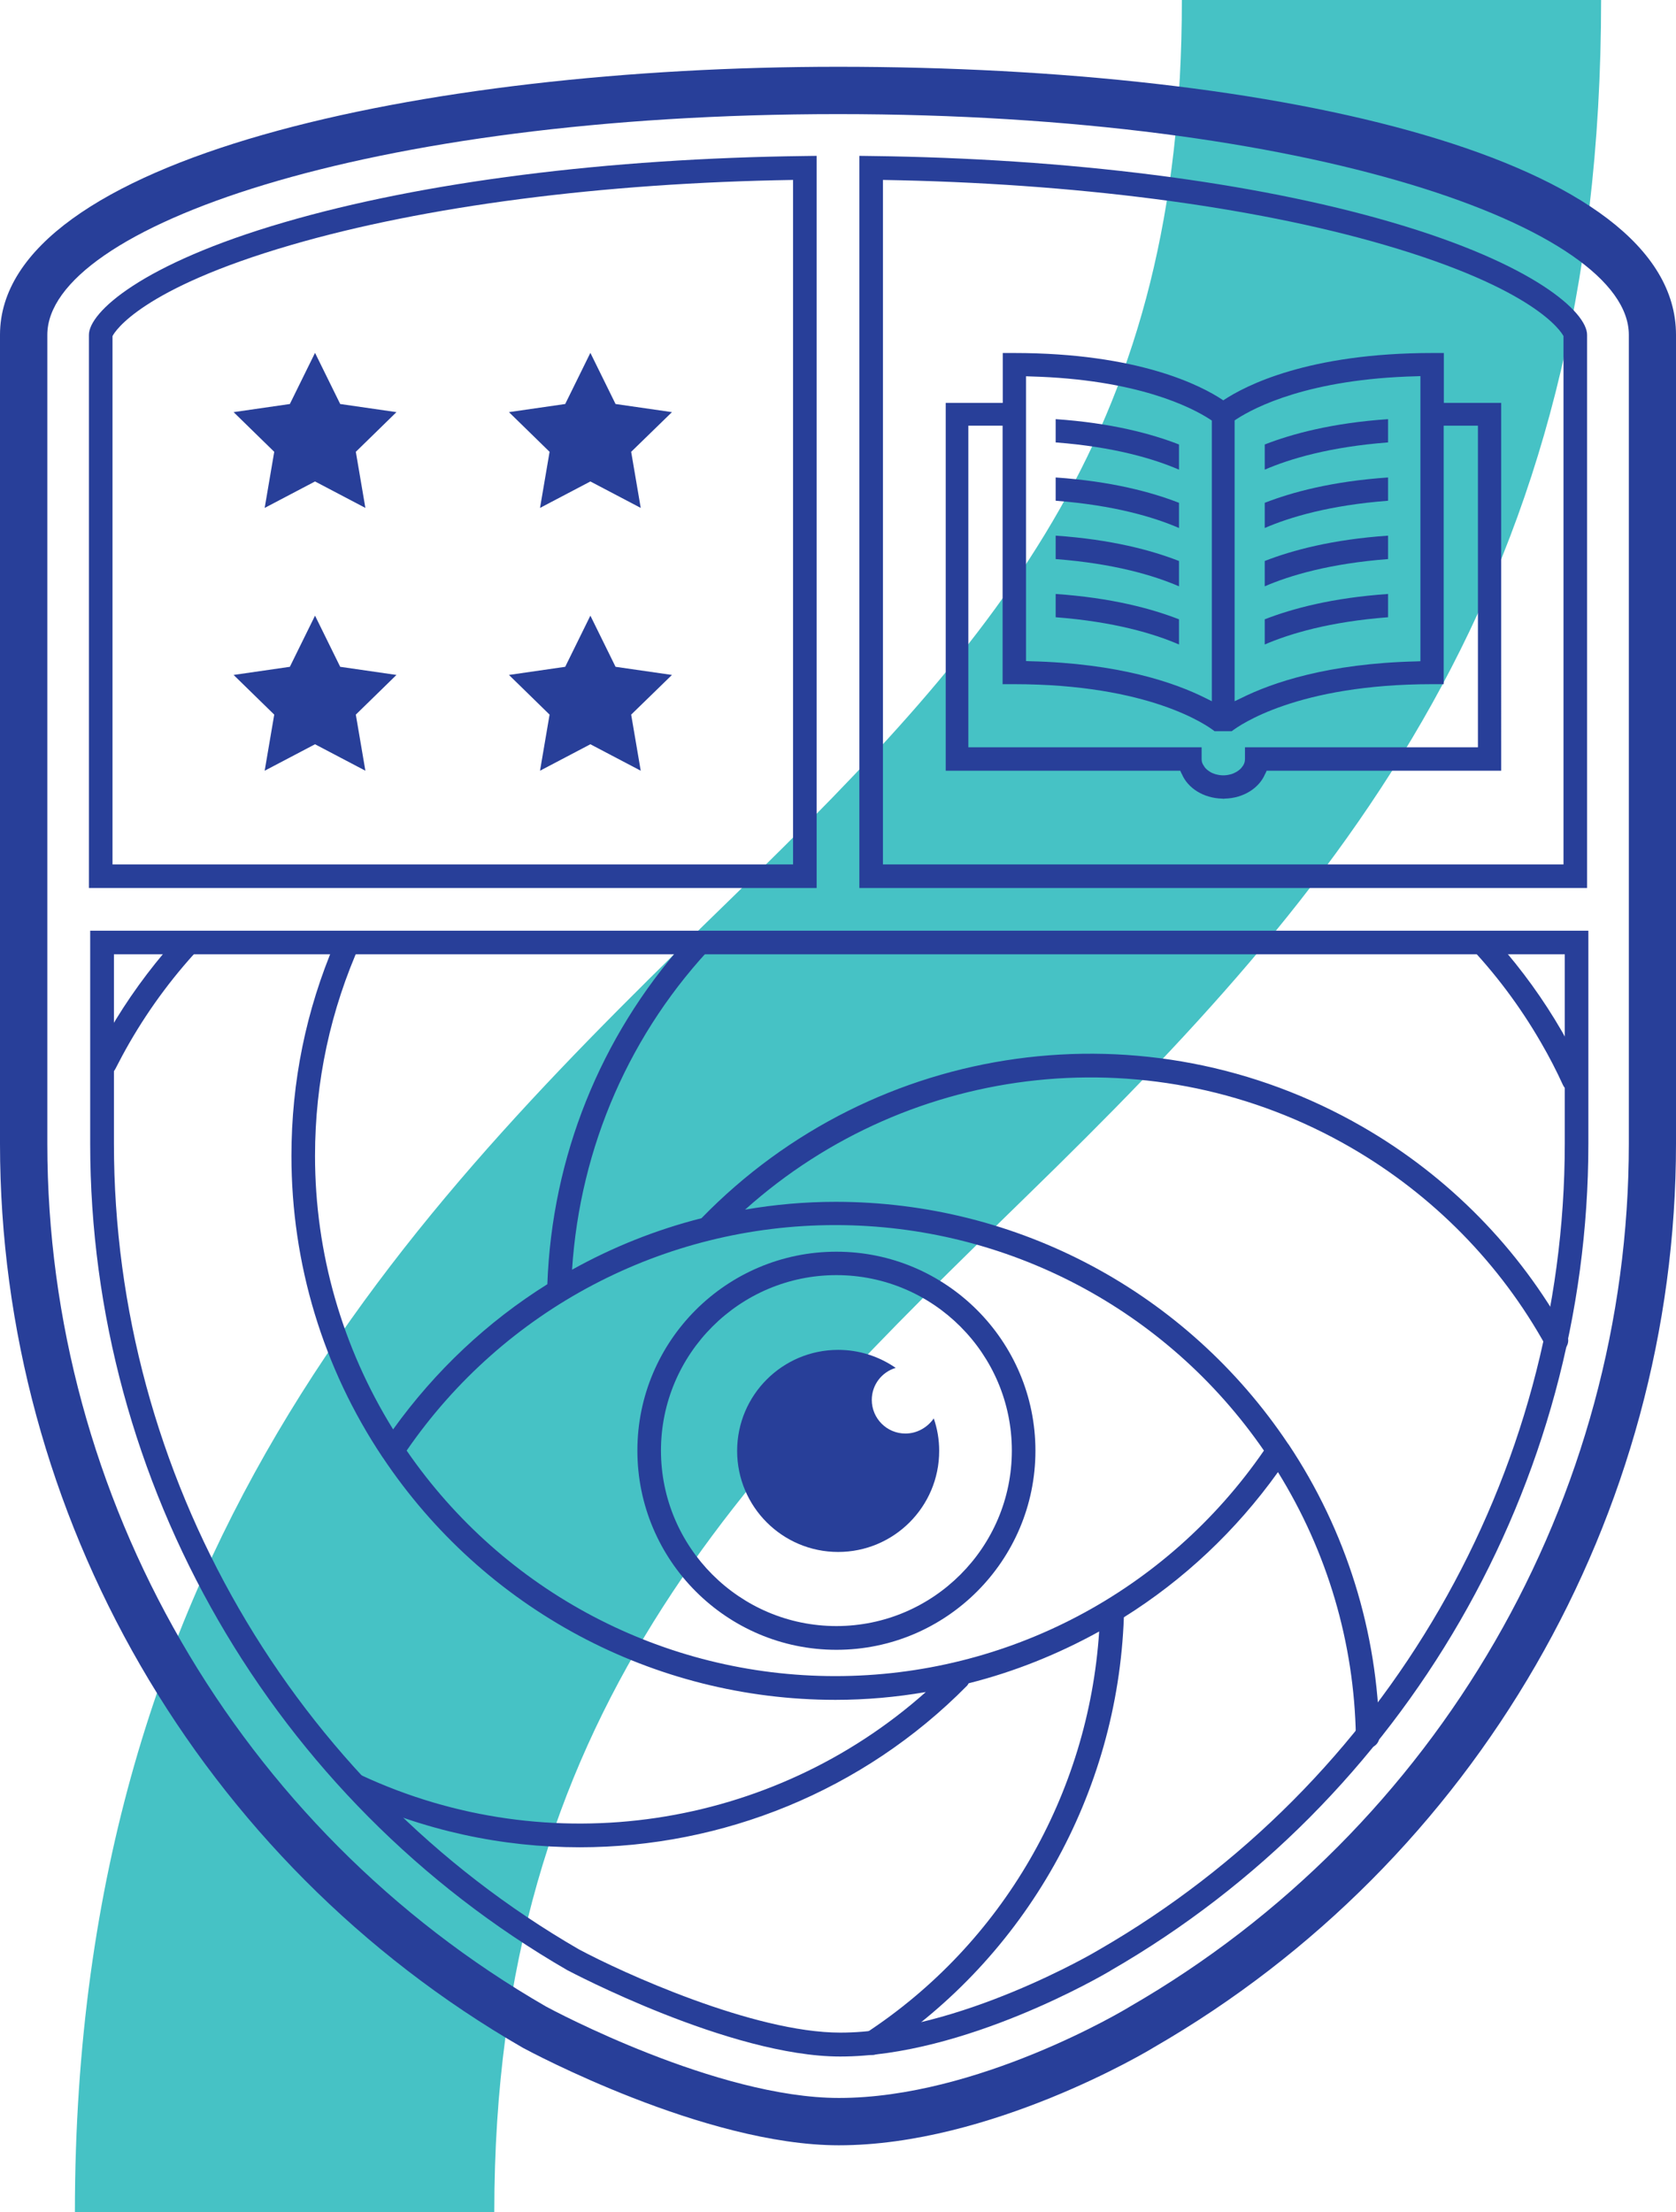 <?xml version="1.0" encoding="UTF-8"?> <!-- Generator: Adobe Illustrator 24.1.2, SVG Export Plug-In . SVG Version: 6.00 Build 0) --> <svg xmlns="http://www.w3.org/2000/svg" xmlns:xlink="http://www.w3.org/1999/xlink" id="Layer_1" x="0px" y="0px" viewBox="0 0 105.18 138.81" style="enable-background:new 0 0 105.18 138.81;" xml:space="preserve"> <style type="text/css"> .st0{fill:#46C2C5;} .st1{fill:#283F99;} </style> <g> <g> <path class="st0" d="M31.02,138.81c0-31.23,15.52-46.34,33.49-63.84C84.19,55.8,100.48,36.93,100.48,0v0H74.17v0 c0,26.82-11.09,39.63-28.02,56.12C26.72,75.04,4.7,96.48,4.7,138.81H31.02z"></path> <g> <path class="st1" d="M52.73,129.04c-6.92,0-17.03-5.37-17.13-5.42C17.12,112.94,5.66,93.07,5.66,71.77V58.4h94.02v13.37 c0,21.33-11.48,41.21-29.97,51.87l-0.06,0.04C69.29,123.89,60.54,129.04,52.73,129.04z M7.15,59.88v11.88 c0,20.78,11.18,40.15,29.17,50.55c2.7,1.45,10.97,5.23,16.41,5.23c7.41,0,16.09-5.1,16.17-5.16l0.07-0.04 c18.03-10.4,29.23-29.78,29.23-50.59V59.88H7.15z"></path> </g> <g> <path class="st1" d="M52.49,103.52c6.89,0,12.49-5.6,12.49-12.49c0-6.89-5.6-12.49-12.49-12.49S40,84.13,40,91.02 C40,97.91,45.6,103.52,52.49,103.52z M52.49,80.01c6.07,0,11.01,4.94,11.01,11.01c0,6.07-4.94,11.01-11.01,11.01 s-11.01-4.94-11.01-11.01C41.48,84.95,46.42,80.01,52.49,80.01z"></path> <path class="st1" d="M10.85,59.14c-1.51,1.71-2.86,3.57-4.01,5.56c-0.32,0.56-0.63,1.13-0.92,1.7c-0.19,0.37-0.04,0.81,0.33,1 c0.11,0.05,0.22,0.08,0.33,0.08c0.27,0,0.53-0.15,0.66-0.41c0.28-0.55,0.57-1.09,0.88-1.63c1.32-2.29,2.91-4.41,4.73-6.3H10.85z"></path> <path class="st1" d="M98.33,83.75c-2.99-5.42-7.42-9.93-12.81-13.04c-13.57-7.83-30.6-5.47-41.5,5.73 c-2.84,0.72-5.57,1.81-8.12,3.23c0.5-7.71,3.65-14.95,9.01-20.52h-1.98c-5.26,5.92-8.29,13.45-8.58,21.43 c-3.74,2.34-7.03,5.42-9.68,9.11c-3.19-5.15-4.9-11.06-4.9-17.16c0-4.66,0.97-9.16,2.87-13.38h-1.62 c-1.81,4.23-2.73,8.72-2.73,13.38c0,6.77,1.98,13.31,5.72,18.91c0,0.01,0.01,0.01,0.01,0.01c6.36,9.52,16.98,15.21,28.41,15.21 c1.92,0,3.81-0.17,5.67-0.49c-9.65,8.59-23.63,10.73-35.45,5.21c-0.37-0.17-0.81-0.01-0.99,0.36c-0.17,0.37-0.01,0.81,0.36,0.99 c4.59,2.14,9.5,3.18,14.36,3.18c8.95,0,17.77-3.51,24.31-10.14c0.04-0.04,0.07-0.1,0.1-0.15c2.87-0.72,5.62-1.83,8.19-3.25 c-0.67,10.22-6.07,19.58-14.65,25.2c-0.34,0.22-0.44,0.68-0.21,1.03c0.14,0.22,0.38,0.34,0.62,0.34c0.14,0,0.28-0.04,0.41-0.12 c9.24-6.06,14.98-16.27,15.38-27.34c3.74-2.34,7.03-5.42,9.67-9.11c3.09,4.99,4.79,10.69,4.89,16.59 c0.01,0.41,0.34,0.73,0.74,0.73h0.01c0.41-0.01,0.74-0.34,0.73-0.75c-0.11-6.55-2.09-12.89-5.71-18.32 c-0.01-0.01-0.01-0.01-0.02-0.02c-6.36-9.51-16.97-15.19-28.4-15.19c-1.92,0-3.82,0.17-5.68,0.49 C57.19,66.56,72.47,64.89,84.77,72c5.15,2.98,9.39,7.29,12.25,12.47c0.13,0.24,0.39,0.38,0.65,0.38c0.12,0,0.24-0.03,0.36-0.09 C98.39,84.56,98.52,84.11,98.33,83.75z M52.42,76.87c10.77,0,20.79,5.28,26.9,14.15c-6.11,8.87-16.13,14.15-26.9,14.15 s-20.79-5.28-26.9-14.15C31.63,82.15,41.65,76.87,52.42,76.87z"></path> <path class="st1" d="M98.01,64.7c-1.15-1.99-2.5-3.85-4.01-5.56h-2.01c1.82,1.89,3.41,4.01,4.73,6.3 c0.5,0.86,0.96,1.75,1.37,2.65c0.13,0.27,0.39,0.43,0.67,0.43c0.1,0,0.21-0.02,0.31-0.07c0.37-0.17,0.53-0.61,0.36-0.98 C99.01,66.53,98.53,65.6,98.01,64.7z"></path> </g> <g> <g> <path class="st1" d="M52.64,134.61c-8.41,0-19.37-5.87-19.83-6.12C12.56,116.82,0,95.09,0,71.77V21.01 C0,9.97,26.46,4.19,52.59,4.19c27.93,0,52.59,5.78,52.59,16.82v50.75c0,23.32-12.55,45.05-32.76,56.7 C72.04,128.7,62.15,134.61,52.64,134.61z M52.59,7.16c-29.68,0-49.62,7.16-49.62,13.85v50.75c0,22.26,11.99,43.01,31.29,54.14 c0.4,0.22,10.72,5.74,18.39,5.74c8.68,0,17.89-5.5,18.27-5.74c19.32-11.14,31.3-31.88,31.3-54.14V21.01 C102.22,14.32,82.28,7.16,52.59,7.16z"></path> </g> <g> <g> <path class="st1" d="M66.25,27.76c3.66,0.28,6.17,1.03,7.74,1.71v-1.58c-1.72-0.67-4.24-1.35-7.74-1.59V27.76z"></path> <path class="st1" d="M66.25,31.42c3.66,0.28,6.17,1.03,7.74,1.71v-1.58c-1.72-0.67-4.24-1.35-7.74-1.59V31.42z"></path> <path class="st1" d="M66.25,38.73c3.66,0.28,6.17,1.03,7.74,1.71v-1.58c-1.72-0.67-4.24-1.35-7.74-1.59V38.73z"></path> <path class="st1" d="M66.25,35.08c3.66,0.28,6.17,1.03,7.74,1.71V35.2c-1.72-0.67-4.24-1.35-7.74-1.59V35.08z"></path> </g> <g> <path class="st1" d="M87.11,27.76c-3.66,0.28-6.17,1.03-7.74,1.71v-1.58c1.72-0.67,4.24-1.35,7.74-1.59V27.76z"></path> <path class="st1" d="M87.11,31.42c-3.66,0.28-6.17,1.03-7.74,1.71v-1.58c1.72-0.67,4.24-1.35,7.74-1.59V31.42z"></path> <path class="st1" d="M87.11,38.73c-3.66,0.28-6.17,1.03-7.74,1.71v-1.58c1.72-0.67,4.24-1.35,7.74-1.59V38.73z"></path> <path class="st1" d="M87.11,35.08c-3.66,0.28-6.17,1.03-7.74,1.71V35.2c1.72-0.67,4.24-1.35,7.74-1.59V35.08z"></path> </g> <path class="st1" d="M92.59,25.28h-0.32h-1.66v-1.5v-0.92v-0.71H89.9c-7.84,0-11.77,2.07-13.1,2.95l-0.03,0.02l-0.03-0.02 c-1.33-0.89-5.27-2.95-13.1-2.95h-0.71v0.71v0.92v1.5h-1.66h-0.32h-1.6v1.6v0.23v19.46v0.19v1.6h1.6h0.82h12.3l0.07,0.16 c0.01,0.02,0.02,0.03,0.03,0.05c0.37,0.88,1.35,1.51,2.52,1.54c0,0,0,0,0.01,0c0,0,0.05,0.01,0.08,0.01 c0.03,0,0.08-0.01,0.08-0.01c0,0,0,0,0.01,0c1.17-0.03,2.15-0.66,2.52-1.54c0.01-0.02,0.02-0.03,0.03-0.05l0.07-0.16h12.3h0.82 h1.6v-1.6v-0.19V27.11v-0.23v-1.6H92.59z M77.48,26.38l0.12-0.08c1.15-0.75,4.56-2.52,11.27-2.69l0.27-0.01v17.89l-0.25,0.01 c-5.54,0.13-9.06,1.33-11.03,2.32L77.48,44V26.38z M64.39,23.61l0.27,0.01c6.71,0.18,10.12,1.94,11.27,2.69l0.12,0.08V44 l-0.38-0.19c-1.97-0.99-5.48-2.19-11.03-2.32l-0.25-0.01V23.61z M92.76,46.89H78.89h-0.04h-0.72v0.73c0,0,0,0,0,0 c0,0,0,0,0,0.01c0,0.06-0.01,0.12-0.02,0.18c-0.03,0.11-0.08,0.22-0.16,0.31c-0.01,0.01-0.01,0.02-0.02,0.03 c-0.07,0.09-0.16,0.17-0.27,0.24c-0.01,0.01-0.03,0.02-0.04,0.03c-0.11,0.06-0.23,0.12-0.36,0.16c-0.02,0-0.03,0.01-0.05,0.01 c-0.14,0.04-0.29,0.06-0.44,0.06s-0.3-0.02-0.44-0.06c-0.02,0-0.03-0.01-0.05-0.01c-0.13-0.04-0.25-0.09-0.36-0.16 c-0.01-0.01-0.03-0.02-0.04-0.03c-0.11-0.07-0.2-0.15-0.27-0.24c-0.01-0.01-0.01-0.02-0.02-0.03c-0.07-0.1-0.13-0.2-0.16-0.31 c-0.01-0.06-0.02-0.12-0.02-0.18c0,0,0,0,0-0.01c0,0,0,0,0,0v-0.73h-0.72h-0.04H60.77V26.71h2.15v14.68v0.83v0.71h0.71 c8.47,0,12.11,2.57,12.59,2.95h1.08c0.48-0.37,4.11-2.95,12.59-2.95h0.71v-0.71v-0.83V26.71h2.15V46.89z"></path> </g> <g> <path class="st1" d="M51.25,55.72H5.58V21.01c0-1.4,3.27-4.45,12.29-7.07c8.67-2.53,20.26-4,32.63-4.15l0.75-0.01V55.72z M7.06,54.24h42.71V11.29c-11.96,0.19-23.11,1.64-31.49,4.08C8.82,18.12,7.2,20.81,7.06,21.09V54.24z"></path> </g> <g> <path class="st1" d="M99.6,55.72H53.93V9.78l0.75,0.01c12.37,0.15,23.96,1.62,32.63,4.15c9.02,2.63,12.29,5.67,12.29,7.07V55.72 z M55.41,54.24h42.71V21.09c-0.14-0.27-1.76-2.96-11.22-5.72c-8.37-2.44-19.53-3.88-31.49-4.08V54.24z"></path> </g> <g> <polygon class="st1" points="37.05,22.14 38.63,25.35 42.17,25.86 39.61,28.35 40.21,31.87 37.05,30.21 33.89,31.87 34.49,28.35 31.94,25.86 35.47,25.35 "></polygon> <polygon class="st1" points="37.05,38.63 38.63,41.84 42.17,42.35 39.61,44.84 40.21,48.36 37.05,46.7 33.89,48.36 34.49,44.84 31.94,42.35 35.47,41.84 "></polygon> <polygon class="st1" points="19.77,38.63 21.35,41.84 24.88,42.35 22.33,44.84 22.93,48.36 19.77,46.7 16.61,48.36 17.21,44.84 14.66,42.35 18.19,41.84 "></polygon> <polygon class="st1" points="19.77,22.14 21.35,25.35 24.88,25.86 22.33,28.35 22.93,31.87 19.77,30.21 16.61,31.87 17.21,28.35 14.66,25.86 18.19,25.35 "></polygon> </g> </g> <path class="st1" d="M56.82,89.95c-1.17,0-2.11-0.95-2.11-2.11c0-0.95,0.63-1.75,1.5-2.01c-1.03-0.71-2.27-1.13-3.61-1.13 c-3.5,0-6.34,2.84-6.34,6.34c0,3.5,2.84,6.34,6.34,6.34s6.34-2.84,6.34-6.34c0-0.72-0.12-1.4-0.34-2.04 C58.21,89.56,57.56,89.95,56.82,89.95z"></path> </g> </g> </svg> 